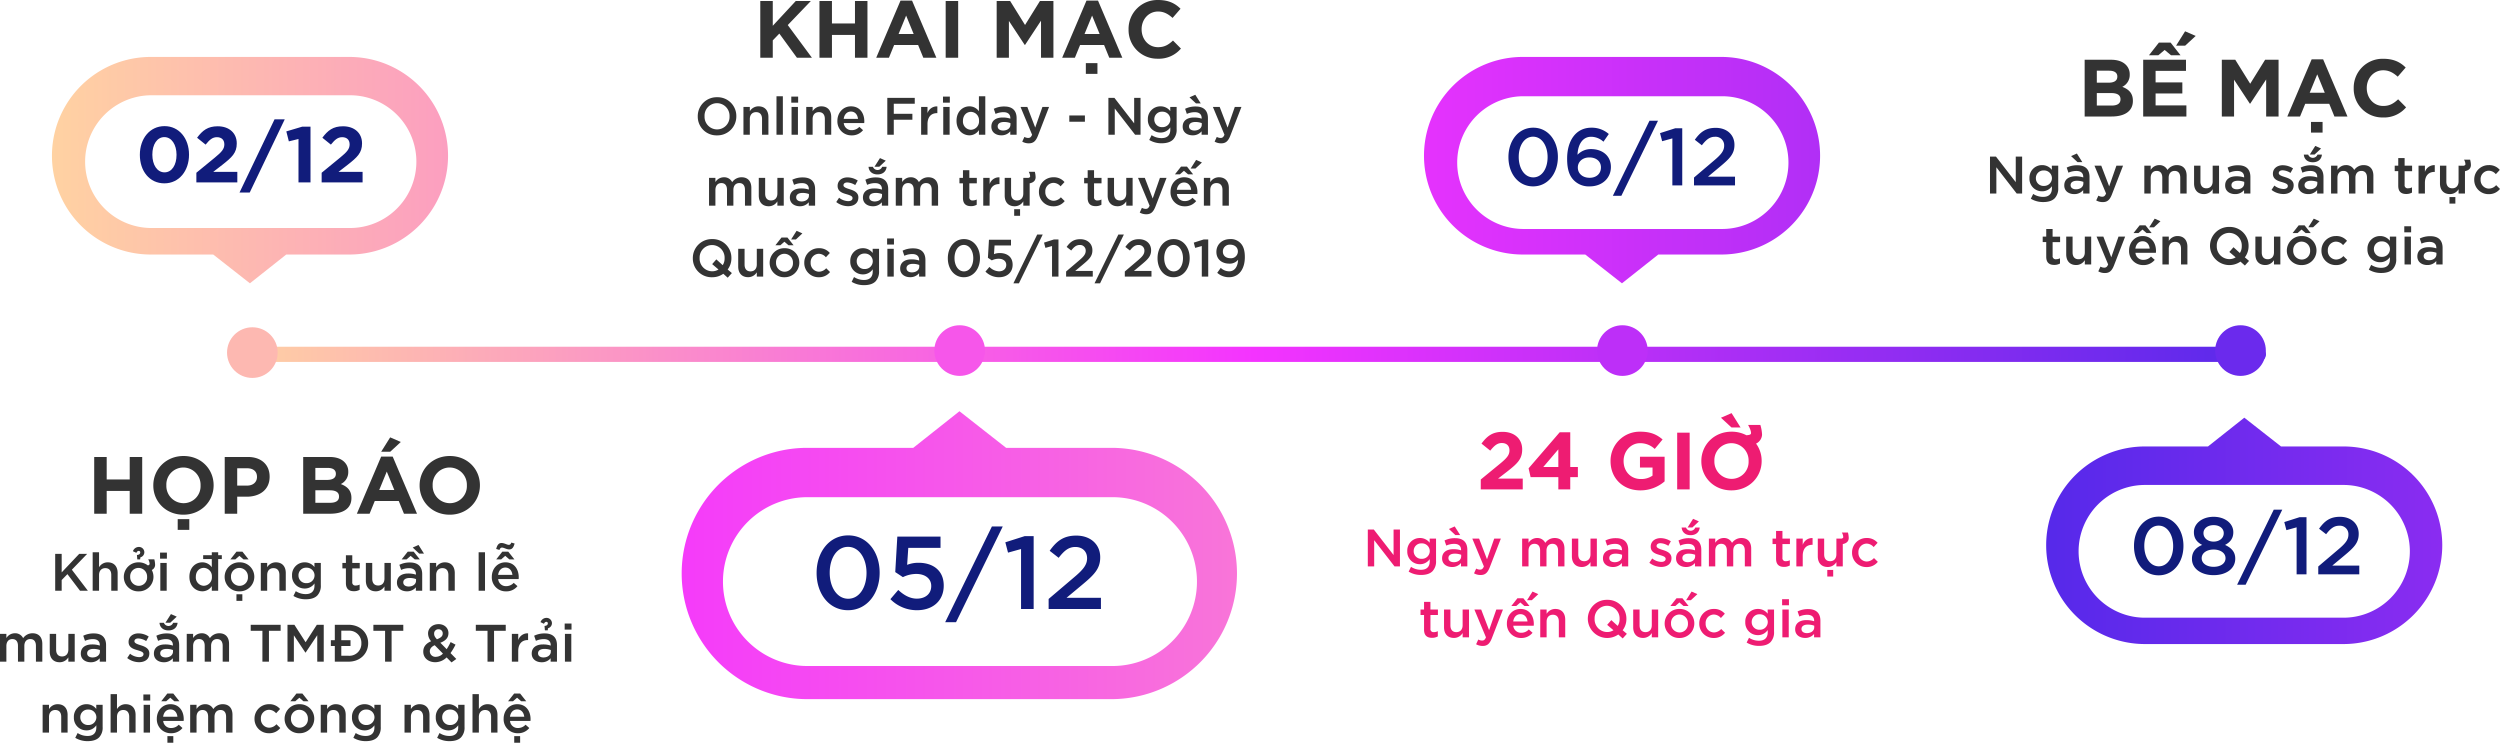 <svg xmlns="http://www.w3.org/2000/svg" xmlns:xlink="http://www.w3.org/1999/xlink" width="1233.566" height="366.477" viewBox="0 0 1233.566 366.477">
  <defs>
    <linearGradient id="linear-gradient" y1="0.5" x2="1" y2="0.5" gradientUnits="objectBoundingBox">
      <stop offset="0" stop-color="#ffd2a2"/>
      <stop offset="0.5" stop-color="#f433ff"/>
      <stop offset="1" stop-color="#5629ea"/>
    </linearGradient>
    <linearGradient id="linear-gradient-2" x2="6.187" xlink:href="#linear-gradient"/>
    <filter id="Path_23" x="33" y="38" width="181.444" height="83.5" filterUnits="userSpaceOnUse">
      <feOffset dy="3" input="SourceAlpha"/>
      <feGaussianBlur stdDeviation="3" result="blur"/>
      <feFlood flood-opacity="0.329"/>
      <feComposite operator="in" in2="blur"/>
      <feComposite in="SourceGraphic"/>
    </filter>
    <linearGradient id="linear-gradient-3" x1="-3.299" x2="2.737" xlink:href="#linear-gradient"/>
    <filter id="Path_23-2" x="710.024" y="38.485" width="181.444" height="83.5" filterUnits="userSpaceOnUse">
      <feOffset dy="3" input="SourceAlpha"/>
      <feGaussianBlur stdDeviation="3" result="blur-2"/>
      <feFlood flood-opacity="0.329"/>
      <feComposite operator="in" in2="blur-2"/>
      <feComposite in="SourceGraphic"/>
    </filter>
    <linearGradient id="linear-gradient-4" x1="-5.066" xlink:href="#linear-gradient"/>
    <filter id="Path_23-3" x="1016.638" y="230.29" width="181.444" height="83.5" filterUnits="userSpaceOnUse">
      <feOffset dy="3" input="SourceAlpha"/>
      <feGaussianBlur stdDeviation="3" result="blur-3"/>
      <feFlood flood-opacity="0.329"/>
      <feComposite operator="in" in2="blur-3"/>
      <feComposite in="SourceGraphic"/>
    </filter>
    <linearGradient id="linear-gradient-5" x1="-1.604" x2="3.885" xlink:href="#linear-gradient"/>
    <filter id="Path_23-4" x="348.022" y="236.324" width="251.302" height="101.302" filterUnits="userSpaceOnUse">
      <feOffset dy="3" input="SourceAlpha"/>
      <feGaussianBlur stdDeviation="3" result="blur-4"/>
      <feFlood flood-opacity="0.329"/>
      <feComposite operator="in" in2="blur-4"/>
      <feComposite in="SourceGraphic"/>
    </filter>
  </defs>
  <g id="timeline-lg" transform="translate(-3170.976 -1973.515)">
    <g id="Group_101" data-name="Group 101" transform="translate(2835 -124)">
      <rect id="Rectangle_8" data-name="Rectangle 8" width="998.443" height="7.499" rx="3.75" transform="translate(455.613 2268.607)" fill="url(#linear-gradient)"/>
      <path id="Path_197" data-name="Path 197" d="M51.46,47h6.16V35.76H68.98V47h6.16V19H68.98V30.08H57.62V19H51.46Zm41.2,7.96h5.72V49.68H92.66Zm2.8-7.48c8.64,0,14.92-6.52,14.92-14.48v-.08c0-7.96-6.2-14.4-14.84-14.4S80.62,25.04,80.62,33v.08c0,7.96,6.2,14.4,14.84,14.4Zm.08-5.68A8.507,8.507,0,0,1,87.06,33v-.08a8.374,8.374,0,0,1,8.4-8.72,8.507,8.507,0,0,1,8.48,8.8v.08a8.374,8.374,0,0,1-8.4,8.72ZM115.86,47h6.16V38.6h4.68c6.28,0,11.32-3.32,11.32-9.84v-.08c0-5.76-4.04-9.68-10.72-9.68H115.86Zm6.16-13.88V24.56h4.76c3.08,0,5,1.48,5,4.24v.08c0,2.4-1.8,4.24-4.88,4.24ZM154.58,47H167.9c6.32,0,10.48-2.56,10.48-7.68v-.08c0-3.72-2-5.64-5.24-6.88a6.469,6.469,0,0,0,3.68-6.04v-.08a6.485,6.485,0,0,0-1.92-4.76c-1.64-1.64-4.08-2.48-7.32-2.48h-13Zm6-16.68V24.4h6.08c2.6,0,4.04,1,4.04,2.88v.08c0,2.08-1.72,2.96-4.44,2.96Zm0,11.28V35.44h7.12c3.2,0,4.56,1.16,4.56,3.04v.08c0,2.08-1.64,3.04-4.36,3.04ZM181.06,47h6.28l2.56-6.28h11.84L204.3,47h6.44l-12-28.2h-5.68ZM192.1,35.28l3.72-9.08,3.72,9.08Zm.96-18.88h4.48l5.2-4.8L197.5,9.32Zm33.8,31.08c8.64,0,14.92-6.52,14.92-14.48v-.08c0-7.96-6.2-14.4-14.84-14.4S212.02,25.04,212.02,33v.08c0,7.96,6.2,14.4,14.84,14.4Zm.08-5.68a8.507,8.507,0,0,1-8.48-8.8v-.08a8.374,8.374,0,0,1,8.4-8.72,8.507,8.507,0,0,1,8.48,8.8v.08a8.374,8.374,0,0,1-8.4,8.72ZM32.211,85h3.2V79.722l2.834-2.912L44.457,85h3.874l-7.9-10.374L47.993,66.8H44.067l-8.658,9.152V66.8h-3.2ZM50.7,85h3.146V77.252c0-2.158,1.248-3.406,3.094-3.406,1.872,0,2.938,1.2,2.938,3.354V85h3.146V76.264c0-3.224-1.768-5.278-4.888-5.278a4.94,4.94,0,0,0-4.29,2.418V66.02H50.7Zm22.646.312a7.194,7.194,0,0,0,7.358-7.15V78.11a7.277,7.277,0,0,0-.832-3.354,2.777,2.777,0,0,0,1.638-2.548,11.5,11.5,0,0,0-.39-2.7H78.1a4.705,4.705,0,0,1,.7,2.262c0,.312-.286.572-.832.754A7.4,7.4,0,0,0,73.4,70.986a7.176,7.176,0,0,0-7.332,7.176v.052a7.1,7.1,0,0,0,7.275,7.1Zm.052-2.73a4.27,4.27,0,0,1-4.186-4.42V78.11a4.12,4.12,0,0,1,4.134-4.368,4.243,4.243,0,0,1,4.212,4.42v.052A4.125,4.125,0,0,1,73.4,82.582ZM72.719,69.53h1.4l.13-1.014a2.591,2.591,0,0,0,1.95-2.548,2.64,2.64,0,0,0-2.756-2.574A3.106,3.106,0,0,0,70.561,65.5l1.716.806c.312-.754.78-.962,1.092-.962a.721.721,0,0,1,.806.65c0,.936-.624,1.274-1.638,1.378Zm11.232-.364h3.38v-2.99h-3.38ZM84.081,85h3.146V71.272H84.081Zm21.138-15.626h4.264V73.4a5.719,5.719,0,0,0-4.68-2.418c-3.276,0-6.37,2.548-6.37,7.124v.052c0,4.576,3.146,7.124,6.37,7.124a5.53,5.53,0,0,0,4.68-2.574V85h3.146V69.374h1.794v-1.9h-1.794V66.02h-3.146v1.456h-4.264Zm.338,13.182a4.069,4.069,0,0,1-3.952-4.394V78.11c0-2.73,1.794-4.394,3.952-4.394a4.12,4.12,0,0,1,3.978,4.394v.052a4.135,4.135,0,0,1-3.978,4.394Zm13.1-13.026H121.1l2-1.742,2.028,1.742h2.5l-3.042-3.822h-2.912ZM123.1,85.312a7.194,7.194,0,0,0,7.358-7.15V78.11a7.1,7.1,0,0,0-7.306-7.124,7.176,7.176,0,0,0-7.332,7.176v.052a7.1,7.1,0,0,0,7.284,7.1Zm.052-2.73a4.27,4.27,0,0,1-4.186-4.42V78.11a4.12,4.12,0,0,1,4.134-4.368,4.243,4.243,0,0,1,4.212,4.42v.052a4.125,4.125,0,0,1-4.156,4.368Zm-1.508,7.41h2.912v-3.25h-2.912ZM133.663,85h3.146V77.252c0-2.158,1.248-3.406,3.094-3.406,1.872,0,2.938,1.2,2.938,3.354V85h3.146V76.264c0-3.224-1.768-5.278-4.888-5.278a4.94,4.94,0,0,0-4.29,2.418V71.272h-3.146Zm22.23,4.212c2.5,0,4.394-.6,5.642-1.846a7,7,0,0,0,1.742-5.174V71.272h-3.146v2.054a5.924,5.924,0,0,0-4.81-2.34,6.176,6.176,0,0,0-6.24,6.448v.052a6.169,6.169,0,0,0,6.24,6.422,5.75,5.75,0,0,0,4.836-2.522v1.066c0,2.782-1.534,4.212-4.342,4.212a8.933,8.933,0,0,1-4.888-1.456l-1.17,2.366a11.586,11.586,0,0,0,6.136,1.638Zm.26-7.956a3.744,3.744,0,0,1-3.9-3.8V77.4a3.709,3.709,0,0,1,3.9-3.77,3.839,3.839,0,0,1,4.03,3.8v.052a3.85,3.85,0,0,1-4.03,3.77ZM179.6,85.234a5.576,5.576,0,0,0,2.834-.7V81.958a4.307,4.307,0,0,1-1.95.468,1.5,1.5,0,0,1-1.69-1.716V73.976h3.692v-2.7H178.8V67.5h-3.146v3.77h-1.742v2.7h1.742V81.2c0,3.02,1.637,4.034,3.951,4.034Zm10.79.052a4.952,4.952,0,0,0,4.29-2.418V85h3.146V71.272H194.68V79.02c0,2.158-1.248,3.406-3.094,3.406-1.872,0-2.938-1.2-2.938-3.354v-7.8H185.5v8.736c0,3.224,1.768,5.278,4.893,5.278ZM213.3,85V76.862c0-3.666-1.95-5.8-6.032-5.8a11.427,11.427,0,0,0-5.226,1.144l.858,2.522a9.464,9.464,0,0,1,3.926-.858c2.184,0,3.38,1.04,3.38,2.938v.26a11.555,11.555,0,0,0-3.8-.572c-3.224,0-5.564,1.456-5.564,4.5v.052c0,2.782,2.288,4.238,4.888,4.238a5.548,5.548,0,0,0,4.446-1.976V85Zm-3.042-4.966c0,1.742-1.56,2.886-3.64,2.886-1.482,0-2.652-.7-2.652-2.028V80.84c0-1.326,1.17-2.132,3.146-2.132a8.987,8.987,0,0,1,3.146.546Zm-7.1-10.5H205.6l2-1.742,2.028,1.742h2.5l-3.042-3.822h-2.912Zm8.658-2.86h2.366l-2.7-4.264-2.86,1.274ZM217.045,85h3.146V77.252c0-2.158,1.248-3.406,3.094-3.406,1.872,0,2.938,1.2,2.938,3.354V85h3.146V76.264c0-3.224-1.768-5.278-4.888-5.278a4.94,4.94,0,0,0-4.29,2.418V71.272h-3.146Zm24.1,0h3.146V66.02h-3.146Zm8.684-15.47h2.444l2-1.742L256.3,69.53h2.5l-3.042-3.822h-2.912Zm4.862,15.782a6.981,6.981,0,0,0,5.616-2.574L258.463,81.1a4.985,4.985,0,0,1-3.718,1.638,3.8,3.8,0,0,1-3.952-3.484h10.088c.026-.312.052-.6.052-.884,0-3.952-2.21-7.384-6.578-7.384-3.926,0-6.708,3.2-6.708,7.15v.052a6.864,6.864,0,0,0,7.046,7.124Zm-3.926-8.138c.286-2.158,1.612-3.614,3.562-3.614,2.08,0,3.276,1.612,3.484,3.614Zm.65-12.3c.338-.806.624-1.17,1.326-1.17.832,0,2.184.91,3.51.91,1.456,0,2.132-1.04,2.652-2.912l-1.612-.468c-.338.754-.6,1.118-1.3,1.118-.832,0-2.184-.91-3.536-.91-1.456,0-2.158,1.066-2.652,2.938ZM4.976,120H8.122v-7.722c0-2.158,1.17-3.432,2.938-3.432s2.782,1.17,2.782,3.328V120h3.146v-7.748c0-2.21,1.2-3.406,2.938-3.406,1.768,0,2.782,1.17,2.782,3.354V120h3.146v-8.762c0-3.354-1.794-5.252-4.81-5.252A5.6,5.6,0,0,0,16.39,108.4a4.318,4.318,0,0,0-4.082-2.418,4.92,4.92,0,0,0-4.186,2.366v-2.08H4.976Zm29.432.286a4.952,4.952,0,0,0,4.29-2.418V120h3.146V106.272H38.7v7.748c0,2.158-1.248,3.406-3.094,3.406-1.872,0-2.938-1.2-2.938-3.354v-7.8H29.52v8.736c0,3.224,1.768,5.278,4.888,5.278ZM57.314,120v-8.138c0-3.666-1.95-5.8-6.032-5.8a11.427,11.427,0,0,0-5.226,1.144l.858,2.522a9.464,9.464,0,0,1,3.926-.858c2.184,0,3.38,1.04,3.38,2.938v.26a11.555,11.555,0,0,0-3.8-.572c-3.224,0-5.564,1.456-5.564,4.5v.052c0,2.782,2.288,4.238,4.888,4.238a5.548,5.548,0,0,0,4.446-1.976V120Zm-3.042-4.966c0,1.742-1.56,2.886-3.64,2.886-1.482,0-2.652-.7-2.652-2.028v-.052c0-1.326,1.17-2.132,3.146-2.132a8.987,8.987,0,0,1,3.146.546Zm19.292,5.226c2.86,0,5.1-1.43,5.1-4.316v-.052c0-2.47-2.288-3.38-4.264-4-1.586-.494-3.094-.988-3.094-1.924v-.052c0-.806.7-1.378,1.924-1.378a7.967,7.967,0,0,1,3.874,1.3l1.248-2.236a9.447,9.447,0,0,0-5.044-1.56c-2.73,0-4.888,1.586-4.888,4.186v.052c0,2.626,2.288,3.484,4.29,4.03,1.612.494,3.068.884,3.068,1.924v.052c0,.91-.78,1.482-2.132,1.482a7.643,7.643,0,0,1-4.5-1.69l-1.4,2.132a9.644,9.644,0,0,0,5.818,2.05ZM93.376,120v-8.138c0-3.666-1.95-5.8-6.032-5.8a11.427,11.427,0,0,0-5.226,1.144l.858,2.522a9.464,9.464,0,0,1,3.926-.858c2.184,0,3.38,1.04,3.38,2.938v.26a11.555,11.555,0,0,0-3.8-.572c-3.224,0-5.564,1.456-5.564,4.5v.052c0,2.782,2.288,4.238,4.888,4.238a5.548,5.548,0,0,0,4.446-1.976V120Zm-3.042-4.966c0,1.742-1.56,2.886-3.64,2.886-1.482,0-2.652-.7-2.652-2.028v-.052c0-1.326,1.17-2.132,3.146-2.132a8.987,8.987,0,0,1,3.146.546Zm-2.21-10.452c2.5,0,4.264-1.378,4.472-3.77H90.412a2.443,2.443,0,0,1-4.576,0H83.678C83.86,103.2,85.628,104.582,88.124,104.582Zm-1.508-3.8h2.366l3.2-2.99-2.86-1.274ZM97.12,120h3.146v-7.722c0-2.158,1.17-3.432,2.938-3.432s2.782,1.17,2.782,3.328V120h3.146v-7.748c0-2.21,1.2-3.406,2.938-3.406,1.768,0,2.782,1.17,2.782,3.354V120H118v-8.762c0-3.354-1.794-5.252-4.81-5.252a5.6,5.6,0,0,0-4.654,2.418,4.318,4.318,0,0,0-4.082-2.418,4.92,4.92,0,0,0-4.186,2.366v-2.08H97.12Zm37.336,0h3.224V104.764h5.772V101.8H128.684v2.964h5.772Zm12.376,0h3.146V107l5.694,8.528h.1l5.746-8.58V120h3.2V101.8h-3.406l-5.538,8.606-5.538-8.606H146.83Zm23.348,0h6.786c5.72,0,9.672-3.978,9.672-9.1v-.052c0-5.122-3.952-9.048-9.672-9.048H170.18v7.618h-1.95v2.86h1.95Zm3.2-2.912v-4.81h4.55v-2.86h-4.55v-4.706h3.588a5.972,5.972,0,0,1,6.318,6.188v.052a5.932,5.932,0,0,1-6.318,6.136ZM194.98,120H198.2V104.764h5.772V101.8H189.212v2.964h5.772Zm32.786.364,2.366-1.69-2.86-2.912a28.76,28.76,0,0,0,2.47-4.16l-2.418-1.274a26.292,26.292,0,0,1-1.95,3.51l-3.12-3.172c2.418-.91,4-2.34,4-4.732v-.052c0-2.444-1.95-4.394-4.836-4.394-3.224,0-5.226,2.158-5.226,4.576v.052a5.908,5.908,0,0,0,1.508,3.8c-2.5,1.066-3.874,2.73-3.874,5.1v.052c0,3.146,2.548,5.2,5.928,5.2a8,8,0,0,0,5.59-2.366Zm-7.2-11.414c-1.014-1.118-1.378-1.794-1.378-2.7v-.05a2.054,2.054,0,0,1,2.158-2.184,1.972,1.972,0,0,1,2.08,2.054v.052c0,1.322-.99,2.128-2.862,2.83Zm-.468,8.658a2.755,2.755,0,0,1-3.042-2.652V114.9c0-1.17.728-2.288,2.418-3.016l4.056,4.134a4.908,4.908,0,0,1-3.434,1.59ZM245.528,120h3.224V104.764h5.772V101.8H239.756v2.964h5.772Zm12.012,0h3.146v-5.226c0-3.64,1.9-5.434,4.68-5.434h.182v-3.328a4.837,4.837,0,0,0-4.862,3.354v-3.094H257.54Zm16.3-15.47h1.4l.13-1.014a2.591,2.591,0,0,0,1.95-2.548,2.64,2.64,0,0,0-2.756-2.574,3.106,3.106,0,0,0-2.886,2.106l1.716.806c.312-.754.78-.962,1.092-.962a.721.721,0,0,1,.806.65c0,.936-.624,1.274-1.638,1.378ZM279.8,120v-8.138c0-3.666-1.95-5.8-6.032-5.8a11.427,11.427,0,0,0-5.226,1.144l.858,2.522a9.464,9.464,0,0,1,3.926-.858c2.184,0,3.38,1.04,3.38,2.938v.26a11.555,11.555,0,0,0-3.8-.572c-3.224,0-5.564,1.456-5.564,4.5v.052c0,2.782,2.288,4.238,4.888,4.238a5.548,5.548,0,0,0,4.446-1.976V120Zm-3.042-4.966c0,1.742-1.56,2.886-3.64,2.886-1.482,0-2.652-.7-2.652-2.028v-.052c0-1.326,1.17-2.132,3.146-2.132a8.987,8.987,0,0,1,3.146.546Zm6.838-10.868h3.38v-2.99H283.6Zm.13,15.834h3.146V106.272h-3.146ZM26.01,155h3.146v-7.748c0-2.158,1.248-3.406,3.094-3.406,1.872,0,2.938,1.2,2.938,3.354V155h3.146v-8.736c0-3.224-1.768-5.278-4.888-5.278a4.94,4.94,0,0,0-4.29,2.418v-2.132H26.01Zm22.23,4.212c2.5,0,4.394-.6,5.642-1.846a7,7,0,0,0,1.742-5.174v-10.92H52.478v2.054a5.924,5.924,0,0,0-4.81-2.34,6.176,6.176,0,0,0-6.24,6.448v.052a6.169,6.169,0,0,0,6.24,6.422,5.75,5.75,0,0,0,4.836-2.522v1.066c0,2.782-1.534,4.212-4.342,4.212a8.933,8.933,0,0,1-4.888-1.456l-1.17,2.366a11.586,11.586,0,0,0,6.136,1.638Zm.26-7.956a3.744,3.744,0,0,1-3.9-3.8V147.4a3.709,3.709,0,0,1,3.9-3.77,3.839,3.839,0,0,1,4.03,3.8v.052a3.85,3.85,0,0,1-4.03,3.77ZM59.55,155H62.7v-7.748c0-2.158,1.248-3.406,3.094-3.406,1.872,0,2.938,1.2,2.938,3.354V155h3.146v-8.736c0-3.224-1.768-5.278-4.888-5.278A4.94,4.94,0,0,0,62.7,143.4v-7.38H59.55Zm16.172-15.834H79.1v-2.99H75.72ZM75.852,155H79V141.272H75.852Zm8.684-15.47H86.98l2-1.742,2.028,1.742h2.5l-3.042-3.822H87.552ZM89.4,155.312a6.981,6.981,0,0,0,5.616-2.574L93.168,151.1a4.985,4.985,0,0,1-3.718,1.638,3.8,3.8,0,0,1-3.952-3.484H95.586c.026-.312.052-.6.052-.884,0-3.952-2.21-7.384-6.578-7.384-3.926,0-6.708,3.2-6.708,7.15v.052a6.864,6.864,0,0,0,7.048,7.124Zm-3.926-8.138c.286-2.158,1.612-3.614,3.562-3.614,2.08,0,3.276,1.612,3.484,3.614Zm2.106,12.818h2.91v-3.25H87.578ZM98.81,155h3.146v-7.722c0-2.158,1.17-3.432,2.938-3.432s2.782,1.17,2.782,3.328V155h3.146v-7.748c0-2.21,1.2-3.406,2.938-3.406,1.768,0,2.782,1.17,2.782,3.354V155h3.146v-8.762c0-3.354-1.794-5.252-4.81-5.252a5.6,5.6,0,0,0-4.654,2.418,4.318,4.318,0,0,0-4.082-2.418,4.92,4.92,0,0,0-4.186,2.366v-2.08H98.81Zm38.844.312a6.871,6.871,0,0,0,5.616-2.574l-1.9-1.872a4.876,4.876,0,0,1-3.562,1.716,4.192,4.192,0,0,1-4.108-4.42v-.052a4.12,4.12,0,0,1,3.952-4.368,4.62,4.62,0,0,1,3.562,1.716l1.95-2.106a6.778,6.778,0,0,0-5.486-2.366,7.08,7.08,0,0,0-7.124,7.176v.052a7.009,7.009,0,0,0,7.1,7.1Zm10.582-15.782h2.444l2-1.742,2.028,1.742h2.5l-3.042-3.822h-2.912Zm4.446,15.782a7.194,7.194,0,0,0,7.358-7.15v-.052a7.1,7.1,0,0,0-7.306-7.124,7.176,7.176,0,0,0-7.332,7.176v.052a7.1,7.1,0,0,0,7.28,7.1Zm.052-2.73a4.27,4.27,0,0,1-4.186-4.42v-.052a4.12,4.12,0,0,1,4.134-4.368,4.243,4.243,0,0,1,4.212,4.42v.052a4.125,4.125,0,0,1-4.16,4.368Zm10.5,2.418h3.146v-7.748c0-2.158,1.248-3.406,3.094-3.406,1.872,0,2.938,1.2,2.938,3.354V155h3.146v-8.736c0-3.224-1.768-5.278-4.888-5.278a4.94,4.94,0,0,0-4.29,2.418v-2.132h-3.146Zm22.23,4.212c2.5,0,4.394-.6,5.642-1.846a7,7,0,0,0,1.742-5.174v-10.92H189.7v2.054a5.924,5.924,0,0,0-4.81-2.34,6.176,6.176,0,0,0-6.24,6.448v.052a6.169,6.169,0,0,0,6.24,6.422,5.75,5.75,0,0,0,4.836-2.522v1.066c0,2.782-1.534,4.212-4.342,4.212a8.933,8.933,0,0,1-4.888-1.456l-1.17,2.366a11.586,11.586,0,0,0,6.14,1.638Zm.26-7.956a3.744,3.744,0,0,1-3.9-3.8V147.4a3.709,3.709,0,0,1,3.9-3.77,3.839,3.839,0,0,1,4.03,3.8v.052a3.85,3.85,0,0,1-4.026,3.77ZM204.578,155h3.146v-7.748c0-2.158,1.248-3.406,3.094-3.406,1.872,0,2.938,1.2,2.938,3.354V155H216.9v-8.736c0-3.224-1.768-5.278-4.888-5.278a4.94,4.94,0,0,0-4.29,2.418v-2.132h-3.146Zm22.23,4.212c2.5,0,4.394-.6,5.642-1.846a7,7,0,0,0,1.742-5.174v-10.92h-3.146v2.054a5.924,5.924,0,0,0-4.81-2.34,6.176,6.176,0,0,0-6.24,6.448v.052a6.169,6.169,0,0,0,6.24,6.422,5.75,5.75,0,0,0,4.836-2.522v1.066c0,2.782-1.534,4.212-4.342,4.212a8.933,8.933,0,0,1-4.888-1.456l-1.17,2.366a11.586,11.586,0,0,0,6.136,1.638Zm.26-7.956a3.744,3.744,0,0,1-3.9-3.8V147.4a3.709,3.709,0,0,1,3.9-3.77,3.839,3.839,0,0,1,4.03,3.8v.052a3.85,3.85,0,0,1-4.03,3.77ZM238.118,155h3.146v-7.748c0-2.158,1.248-3.406,3.094-3.406,1.872,0,2.938,1.2,2.938,3.354V155h3.146v-8.736c0-3.224-1.768-5.278-4.888-5.278a4.94,4.94,0,0,0-4.29,2.418V136.02h-3.146Zm17.55-15.47h2.444l2-1.742,2.028,1.742h2.5l-3.042-3.822h-2.912Zm4.862,15.782a6.981,6.981,0,0,0,5.616-2.574L264.3,151.1a4.985,4.985,0,0,1-3.718,1.638,3.8,3.8,0,0,1-3.952-3.484h10.088c.026-.312.052-.6.052-.884,0-3.952-2.21-7.384-6.578-7.384-3.926,0-6.708,3.2-6.708,7.15v.052a6.864,6.864,0,0,0,7.046,7.124Zm-3.926-8.138c.286-2.158,1.612-3.614,3.562-3.614,2.08,0,3.276,1.612,3.484,3.614Zm2.106,12.818h2.912v-3.25H258.71Z" transform="translate(331 2304)" fill="#333"/>
      <path id="Path_196" data-name="Path 196" d="M43.12,47h6.16V38.44l3.24-3.36L61.2,47h7.4L56.68,30.88,68.08,19H60.64L49.28,31.24V19H43.12Zm29.2,0h6.16V35.76H89.84V47H96V19H89.84V30.08H78.48V19H72.32Zm28,0h6.28l2.56-6.28H121L123.56,47H130L118,18.8h-5.68Zm11.04-11.72,3.72-9.08,3.72,9.08ZM134.6,47h6.16V19H134.6Zm25.16,0h6.04V28.84l7.8,11.84h.16l7.88-11.96V47h6.12V19h-6.64l-7.36,11.84L166.4,19h-6.64Zm44,7.96h5.72V49.68h-5.72ZM192.08,47h6.28l2.56-6.28h11.84L215.32,47h6.44l-12-28.2h-5.68Zm11.04-11.72,3.72-9.08,3.72,9.08Zm36.08,12.2a14.255,14.255,0,0,0,11.48-5l-3.92-3.96c-2.2,2.04-4.16,3.28-7.36,3.28-4.8,0-8.12-4-8.12-8.8v-.08c0-4.8,3.4-8.72,8.12-8.72,2.84,0,4.96,1.2,7.16,3.16l3.92-4.52c-2.56-2.56-5.8-4.32-11.04-4.32A14.231,14.231,0,0,0,224.84,33v.08a14.133,14.133,0,0,0,14.36,14.4ZM21.759,85.312A9.341,9.341,0,0,0,31.3,75.9v-.052a9.239,9.239,0,0,0-9.49-9.36A9.341,9.341,0,0,0,12.269,75.9v.052a9.239,9.239,0,0,0,9.49,9.36Zm.052-2.938A6.22,6.22,0,0,1,15.623,75.9v-.052a6.149,6.149,0,0,1,6.136-6.422A6.22,6.22,0,0,1,27.947,75.9v.052a6.149,6.149,0,0,1-6.136,6.422Zm13,2.626h3.146V77.252c0-2.158,1.248-3.406,3.094-3.406,1.872,0,2.938,1.2,2.938,3.354V85h3.146V76.264c0-3.224-1.768-5.278-4.888-5.278a4.94,4.94,0,0,0-4.29,2.418V71.272H34.811Zm16.3,0h3.146V66.02H51.113Zm7.306-15.834H61.8v-2.99H58.42ZM58.549,85H61.7V71.272H58.549ZM65.8,85h3.146V77.252c0-2.158,1.248-3.406,3.094-3.406,1.872,0,2.938,1.2,2.938,3.354V85h3.146V76.264c0-3.224-1.768-5.278-4.888-5.278a4.94,4.94,0,0,0-4.29,2.418V71.272H65.8Zm22.412.312a6.981,6.981,0,0,0,5.616-2.574L91.985,81.1a4.985,4.985,0,0,1-3.718,1.638,3.8,3.8,0,0,1-3.952-3.484H94.4c.026-.312.052-.6.052-.884,0-3.952-2.21-7.384-6.578-7.384-3.926,0-6.708,3.2-6.708,7.15v.052a6.864,6.864,0,0,0,7.049,7.124Zm-3.926-8.138c.286-2.158,1.612-3.614,3.562-3.614,2.08,0,3.276,1.612,3.484,3.614ZM105.791,85h3.2V77.59h9.178V74.678h-9.178V69.712h10.348V66.8H105.791Zm16.692,0h3.146V79.774c0-3.64,1.9-5.434,4.68-5.434h.182V71.012a4.837,4.837,0,0,0-4.862,3.354V71.272h-3.146Zm10.79-15.834h3.38v-2.99h-3.38ZM133.4,85h3.146V71.272H133.4Zm12.922.286A5.53,5.53,0,0,0,151,82.712V85h3.146V66.02H151V73.4a5.719,5.719,0,0,0-4.68-2.418c-3.276,0-6.37,2.548-6.37,7.124v.052c0,4.58,3.148,7.128,6.373,7.128Zm.754-2.73a4.069,4.069,0,0,1-3.952-4.394V78.11c0-2.73,1.794-4.394,3.952-4.394a4.12,4.12,0,0,1,3.978,4.394v.052a4.135,4.135,0,0,1-3.975,4.394ZM169.6,85V76.862c0-3.666-1.95-5.8-6.032-5.8a11.427,11.427,0,0,0-5.226,1.144l.858,2.522a9.464,9.464,0,0,1,3.926-.858c2.184,0,3.38,1.04,3.38,2.938v.26a11.555,11.555,0,0,0-3.8-.572c-3.224,0-5.564,1.456-5.564,4.5v.052c0,2.782,2.288,4.238,4.888,4.238a5.548,5.548,0,0,0,4.446-1.976V85Zm-3.042-4.966c0,1.742-1.56,2.886-3.64,2.886-1.482,0-2.652-.7-2.652-2.028V80.84c0-1.326,1.17-2.132,3.146-2.132a8.987,8.987,0,0,1,3.146.546Zm9.074,9.2c2.21,0,3.432-1.04,4.524-3.848l5.46-14.118H182.34L178.778,81.46l-3.9-10.192h-3.354L177.239,85c-.52,1.222-1.04,1.586-1.95,1.586a3.958,3.958,0,0,1-1.846-.52l-1.066,2.34a6.412,6.412,0,0,0,3.25.832ZM195.6,78.578h7.7V75.484h-7.7ZM214.887,85h3.146V72.052L228.069,85h2.678V66.8H227.6V79.384L217.851,66.8h-2.964Zm26.286,4.212c2.5,0,4.394-.6,5.642-1.846a7,7,0,0,0,1.742-5.174V71.272h-3.146v2.054a5.924,5.924,0,0,0-4.81-2.34,6.176,6.176,0,0,0-6.24,6.448v.052a6.169,6.169,0,0,0,6.24,6.422,5.75,5.75,0,0,0,4.836-2.522v1.066c0,2.782-1.534,4.212-4.342,4.212a8.933,8.933,0,0,1-4.888-1.456l-1.17,2.366a11.586,11.586,0,0,0,6.136,1.638Zm.26-7.956a3.744,3.744,0,0,1-3.9-3.8V77.4a3.709,3.709,0,0,1,3.9-3.77,3.839,3.839,0,0,1,4.03,3.8v.052a3.85,3.85,0,0,1-4.03,3.77ZM264,85V76.862c0-3.666-1.95-5.8-6.032-5.8a11.427,11.427,0,0,0-5.226,1.144l.858,2.522a9.464,9.464,0,0,1,3.926-.858c2.184,0,3.38,1.04,3.38,2.938v.26a11.555,11.555,0,0,0-3.8-.572c-3.224,0-5.564,1.456-5.564,4.5v.052c0,2.782,2.288,4.238,4.888,4.238a5.548,5.548,0,0,0,4.446-1.976V85Zm-3.042-4.966c0,1.742-1.56,2.886-3.64,2.886-1.482,0-2.652-.7-2.652-2.028V80.84c0-1.326,1.17-2.132,3.146-2.132a8.987,8.987,0,0,1,3.146.546Zm-2.86-10.5h2.366l-2.7-4.264L254.9,66.54Zm12.454,19.708c2.21,0,3.432-1.04,4.524-3.848l5.46-14.118H277.26L273.7,81.464l-3.9-10.192h-3.354L272.165,85c-.52,1.222-1.04,1.586-1.95,1.586a3.958,3.958,0,0,1-1.846-.52l-1.066,2.34a6.412,6.412,0,0,0,3.25.832ZM17.833,120h3.146v-7.722c0-2.158,1.17-3.432,2.938-3.432s2.782,1.17,2.782,3.328V120h3.146v-7.748c0-2.21,1.2-3.406,2.938-3.406,1.768,0,2.782,1.17,2.782,3.354V120h3.146v-8.762c0-3.354-1.794-5.252-4.81-5.252a5.6,5.6,0,0,0-4.654,2.418,4.318,4.318,0,0,0-4.082-2.418,4.92,4.92,0,0,0-4.186,2.366v-2.08H17.833Zm29.432.286a4.952,4.952,0,0,0,4.29-2.418V120H54.7V106.272H51.555v7.748c0,2.158-1.248,3.406-3.094,3.406-1.872,0-2.938-1.2-2.938-3.354v-7.8H42.377v8.736C42.377,118.232,44.145,120.286,47.265,120.286ZM70.171,120v-8.138c0-3.666-1.95-5.8-6.032-5.8a11.427,11.427,0,0,0-5.226,1.144l.858,2.522a9.464,9.464,0,0,1,3.926-.858c2.184,0,3.38,1.04,3.38,2.938v.26a11.555,11.555,0,0,0-3.8-.572c-3.224,0-5.564,1.456-5.564,4.5v.052c0,2.782,2.288,4.238,4.888,4.238a5.548,5.548,0,0,0,4.446-1.976V120Zm-3.042-4.966c0,1.742-1.56,2.886-3.64,2.886-1.482,0-2.652-.7-2.652-2.028v-.052c0-1.326,1.17-2.132,3.146-2.132a8.987,8.987,0,0,1,3.146.546Zm19.292,5.226c2.86,0,5.1-1.43,5.1-4.316v-.052c0-2.47-2.288-3.38-4.264-4-1.586-.494-3.094-.988-3.094-1.924v-.052c0-.806.7-1.378,1.924-1.378a7.967,7.967,0,0,1,3.874,1.3l1.248-2.236a9.447,9.447,0,0,0-5.044-1.56c-2.73,0-4.888,1.586-4.888,4.186v.052c0,2.626,2.288,3.484,4.29,4.03,1.612.494,3.068.884,3.068,1.924v.052c0,.91-.78,1.482-2.132,1.482a7.643,7.643,0,0,1-4.5-1.69l-1.4,2.132a9.644,9.644,0,0,0,5.818,2.05Zm19.812-.26v-8.138c0-3.666-1.95-5.8-6.032-5.8a11.427,11.427,0,0,0-5.226,1.144l.858,2.522a9.464,9.464,0,0,1,3.926-.858c2.184,0,3.38,1.04,3.38,2.938v.26a11.555,11.555,0,0,0-3.8-.572c-3.224,0-5.564,1.456-5.564,4.5v.052c0,2.782,2.288,4.238,4.888,4.238a5.548,5.548,0,0,0,4.446-1.976V120Zm-3.042-4.966c0,1.742-1.56,2.886-3.64,2.886-1.482,0-2.652-.7-2.652-2.028v-.052c0-1.326,1.17-2.132,3.146-2.132a8.987,8.987,0,0,1,3.146.546Zm-2.21-10.452c2.5,0,4.264-1.378,4.472-3.77h-2.184a2.443,2.443,0,0,1-4.576,0H96.535C96.717,103.2,98.485,104.582,100.981,104.582Zm-1.508-3.8h2.366l3.2-2.99-2.86-1.274ZM109.977,120h3.146v-7.722c0-2.158,1.17-3.432,2.938-3.432s2.782,1.17,2.782,3.328V120h3.146v-7.748c0-2.21,1.2-3.406,2.938-3.406,1.768,0,2.782,1.17,2.782,3.354V120h3.146v-8.762c0-3.354-1.794-5.252-4.81-5.252a5.6,5.6,0,0,0-4.654,2.418,4.318,4.318,0,0,0-4.082-2.418,4.92,4.92,0,0,0-4.186,2.366v-2.08h-3.146Zm37.1.234a5.576,5.576,0,0,0,2.834-.7V116.96a4.307,4.307,0,0,1-1.95.468,1.5,1.5,0,0,1-1.69-1.716v-6.734h3.692v-2.7h-3.692V102.5h-3.146v3.77h-1.742v2.7h1.742v7.23c0,3.02,1.64,4.034,3.954,4.034Zm6.058-.234h3.146v-5.226c0-3.64,1.9-5.434,4.68-5.434h.182v-3.328a4.837,4.837,0,0,0-4.862,3.354v-3.094h-3.146Zm15.47.286a4.952,4.952,0,0,0,4.29-2.418V120h3.146V108.976c1.924-.39,2.912-1.4,2.938-2.99a11.5,11.5,0,0,0-.39-2.7h-3.016a4.7,4.7,0,0,1,.7,2.262c0,.338-.26.572-.806.728H172.9v7.748c0,2.158-1.248,3.406-3.094,3.406-1.872,0-2.938-1.2-2.938-3.354v-7.8h-3.146v8.736c0,3.22,1.765,5.274,4.885,5.274Zm-.208,4.706h2.912v-3.25H168.4Zm19.318-4.68a6.871,6.871,0,0,0,5.616-2.574l-1.9-1.872a4.876,4.876,0,0,1-3.562,1.716,4.192,4.192,0,0,1-4.108-4.42v-.052a4.12,4.12,0,0,1,3.952-4.368,4.62,4.62,0,0,1,3.562,1.716l1.95-2.106a6.778,6.778,0,0,0-5.486-2.366,7.08,7.08,0,0,0-7.124,7.176v.052a7.009,7.009,0,0,0,7.1,7.1Zm20.9-.078a5.576,5.576,0,0,0,2.834-.7V116.96a4.307,4.307,0,0,1-1.95.468,1.5,1.5,0,0,1-1.69-1.716v-6.734H211.5v-2.7h-3.692V102.5h-3.146v3.77H202.92v2.7h1.742v7.23c.006,3.02,1.644,4.034,3.958,4.034Zm10.79.052a4.952,4.952,0,0,0,4.29-2.418V120h3.146V106.272H223.7v7.748c0,2.158-1.248,3.406-3.094,3.406-1.872,0-2.938-1.2-2.938-3.354v-7.8h-3.146v8.736c0,3.224,1.769,5.278,4.889,5.278Zm14.2,3.952c2.21,0,3.432-1.04,4.524-3.848l5.46-14.118h-3.276l-3.562,10.192-3.9-10.192H229.5L235.219,120c-.52,1.222-1.04,1.586-1.95,1.586a3.958,3.958,0,0,1-1.846-.52l-1.066,2.34a6.412,6.412,0,0,0,3.25.832Zm14.118-19.708h2.444l2-1.742,2.028,1.742h2.5l-3.042-3.822h-2.912Zm4.862,15.782a6.981,6.981,0,0,0,5.616-2.574l-1.846-1.638a4.985,4.985,0,0,1-3.718,1.638,3.8,3.8,0,0,1-3.952-3.484h10.088c.026-.312.052-.6.052-.884,0-3.952-2.21-7.384-6.578-7.384-3.926,0-6.708,3.2-6.708,7.15v.052a6.864,6.864,0,0,0,7.048,7.124Zm-3.926-8.138c.286-2.158,1.612-3.614,3.562-3.614,2.08,0,3.276,1.612,3.484,3.614Zm6.812-10.5h2.366l3.2-2.99-2.86-1.274ZM262,120h3.146v-7.748c0-2.158,1.248-3.406,3.094-3.406,1.872,0,2.938,1.2,2.938,3.354V120h3.146v-8.736c0-3.224-1.768-5.278-4.888-5.278a4.94,4.94,0,0,0-4.29,2.418v-2.132H262ZM27.05,155.546l2.054-2.288-2.08-1.768a9.029,9.029,0,0,0,1.846-5.59v-.052a9.239,9.239,0,0,0-9.49-9.36A9.341,9.341,0,0,0,9.838,145.9v.052a9.239,9.239,0,0,0,9.49,9.36,9.226,9.226,0,0,0,5.538-1.716Zm-7.67-3.172a6.22,6.22,0,0,1-6.188-6.474v-.052a6.149,6.149,0,0,1,6.136-6.422,6.22,6.22,0,0,1,6.188,6.474v.052a6.079,6.079,0,0,1-.936,3.406l-3.146-2.86-2.054,2.34,3.12,2.652a5.718,5.718,0,0,1-3.12.884Zm17.732,2.912a4.952,4.952,0,0,0,4.29-2.418V155h3.146V141.272H41.4v7.748c0,2.158-1.248,3.406-3.094,3.406-1.872,0-2.938-1.2-2.938-3.354v-7.8H32.224v8.736c0,3.224,1.768,5.278,4.888,5.278ZM50.58,139.53h2.444l2-1.742,2.028,1.742h2.5l-3.042-3.822H53.6Zm4.446,15.782a7.194,7.194,0,0,0,7.358-7.15v-.052a7.1,7.1,0,0,0-7.306-7.124,7.176,7.176,0,0,0-7.332,7.176v.052a7.1,7.1,0,0,0,7.28,7.1Zm.052-2.73a4.27,4.27,0,0,1-4.186-4.42v-.052a4.12,4.12,0,0,1,4.134-4.368,4.243,4.243,0,0,1,4.212,4.42v.052a4.125,4.125,0,0,1-4.16,4.368Zm3.25-15.912h2.366l3.2-2.99-2.86-1.274Zm13.6,18.642a6.871,6.871,0,0,0,5.616-2.574l-1.9-1.872a4.876,4.876,0,0,1-3.562,1.716,4.192,4.192,0,0,1-4.108-4.42v-.052a4.12,4.12,0,0,1,3.952-4.368,4.62,4.62,0,0,1,3.562,1.716l1.95-2.106a6.778,6.778,0,0,0-5.486-2.366,7.08,7.08,0,0,0-7.124,7.176v.052a7.009,7.009,0,0,0,7.1,7.1Zm22.412,3.9c2.5,0,4.394-.6,5.642-1.846a7,7,0,0,0,1.742-5.174v-10.92H98.576v2.054a5.924,5.924,0,0,0-4.81-2.34,6.176,6.176,0,0,0-6.24,6.448v.052a6.169,6.169,0,0,0,6.24,6.422,5.75,5.75,0,0,0,4.836-2.522v1.066c0,2.782-1.534,4.212-4.342,4.212a8.933,8.933,0,0,1-4.888-1.456l-1.17,2.366a11.586,11.586,0,0,0,6.136,1.638Zm.26-7.956a3.744,3.744,0,0,1-3.9-3.8V147.4a3.709,3.709,0,0,1,3.9-3.77,3.839,3.839,0,0,1,4.03,3.8v.052a3.85,3.85,0,0,1-4.03,3.77Zm11.1-12.09h3.38v-2.99H105.7ZM105.83,155h3.146V141.272H105.83Zm18.772,0v-8.138c0-3.666-1.95-5.8-6.032-5.8a11.427,11.427,0,0,0-5.226,1.144l.858,2.522a9.464,9.464,0,0,1,3.926-.858c2.184,0,3.38,1.04,3.38,2.938v.26a11.555,11.555,0,0,0-3.8-.572c-3.224,0-5.564,1.456-5.564,4.5v.052c0,2.782,2.288,4.238,4.888,4.238a5.548,5.548,0,0,0,4.446-1.976V155Zm-3.042-4.966c0,1.742-1.56,2.886-3.64,2.886-1.482,0-2.652-.7-2.652-2.028v-.052c0-1.326,1.17-2.132,3.146-2.132a8.987,8.987,0,0,1,3.146.546Zm22,5.278c4.784,0,7.956-4.212,7.956-9.412v-.052c0-5.2-3.146-9.36-7.9-9.36-4.784,0-7.956,4.212-7.956,9.412v.052C135.652,151.152,138.772,155.312,143.56,155.312Zm.052-2.886c-2.834,0-4.654-2.938-4.654-6.526v-.052c0-3.614,1.794-6.474,4.6-6.474s4.654,2.938,4.654,6.526v.052C148.212,149.566,146.412,152.426,143.612,152.426Zm17.29,2.886c4.056,0,6.734-2.444,6.734-6.162v-.05c0-3.848-2.782-5.72-6.318-5.72a7.738,7.738,0,0,0-2.886.52l.286-4.264h8.112V136.8H155.958l-.52,8.918,1.924,1.274a7.685,7.685,0,0,1,3.354-.806c2.21,0,3.77,1.144,3.77,3.016v.052c0,1.9-1.43,3.146-3.614,3.146a6.946,6.946,0,0,1-4.68-2.184l-1.976,2.314a9.328,9.328,0,0,0,6.684,2.782Zm7.1,3.016h2.73l11.752-24.076h-2.73ZM187.08,155h3.172V136.67h-2.236l-4.888,1.56.676,2.6,3.276-.91Zm6.942,0h13.156v-2.808H198.52l3.744-3.12c3.2-2.652,4.732-4.16,4.732-7.046v-.052c0-3.25-2.47-5.434-6.006-5.434-3.224,0-4.966,1.378-6.708,3.822l2.262,1.768c1.43-1.846,2.548-2.73,4.212-2.73a2.729,2.729,0,0,1,2.938,2.834c0,1.638-.91,2.834-3.406,4.914l-6.266,5.33Zm14.014,3.328h2.73l11.752-24.076h-2.73ZM222.986,155h13.156v-2.808h-8.658l3.744-3.12c3.2-2.652,4.732-4.16,4.732-7.046v-.052c0-3.25-2.47-5.434-6.006-5.434-3.224,0-4.966,1.378-6.708,3.822l2.262,1.768c1.43-1.846,2.548-2.73,4.212-2.73a2.729,2.729,0,0,1,2.938,2.834c0,1.638-.91,2.834-3.406,4.914l-6.266,5.33Zm24.05.312c4.784,0,7.956-4.212,7.956-9.412v-.052c0-5.2-3.146-9.36-7.9-9.36-4.784,0-7.956,4.212-7.956,9.412v.052C239.132,151.152,242.252,155.312,247.036,155.312Zm.052-2.886c-2.834,0-4.654-2.938-4.654-6.526v-.052c0-3.614,1.794-6.474,4.6-6.474s4.654,2.938,4.654,6.526v.052C251.69,149.566,249.9,152.426,247.088,152.426ZM260.972,155h3.172V136.67h-2.236l-4.888,1.56.676,2.6,3.276-.91Zm13.442.312c4.888,0,7.8-4.056,7.8-9.906v-.052c0-3.562-.858-5.59-2.21-6.942a6.525,6.525,0,0,0-5.044-1.924c-4.03,0-6.786,2.73-6.786,6.292v.052c0,3.536,2.6,5.772,6.448,5.772a5.248,5.248,0,0,0,4.264-1.924c-.13,3.354-1.69,5.72-4.394,5.72a6.069,6.069,0,0,1-4.16-1.716l-1.742,2.444a8.689,8.689,0,0,0,5.824,2.184Zm.676-9.386c-2.288,0-3.718-1.352-3.718-3.25v-.052a3.343,3.343,0,0,1,3.614-3.38c2.314,0,3.8,1.456,3.8,3.354v.052a3.371,3.371,0,0,1-3.7,3.276Z" transform="translate(668 2079)" fill="#333"/>
      <path id="Path_198" data-name="Path 198" d="M76.62,47H97.34V41.68H85.14l4.56-3.52c4.96-3.88,7.36-6.12,7.36-10.84v-.08c0-5.24-3.88-8.64-9.64-8.64-5,0-7.68,2.08-10.44,5.8l4.32,3.48c2.08-2.56,3.52-3.76,5.72-3.76,2.24,0,3.76,1.24,3.76,3.64,0,2.32-1.32,3.84-4.84,6.72l-9.32,7.64Zm38.28,0h5.88V40.96h3.76v-5h-3.76V18.8h-5.2L100.22,36.6l1,4.36H114.9Zm-7.44-11.04,7.44-8.72v8.72Zm47.92,11.52a18.174,18.174,0,0,0,11.96-4.44V30.88H155.18V36.2h6.2v4a9.744,9.744,0,0,1-5.8,1.68c-4.96,0-8.48-3.76-8.48-8.88v-.08c0-4.76,3.56-8.72,8.04-8.72a10.31,10.31,0,0,1,7.32,2.84l3.88-4.68c-2.88-2.48-6-3.84-11-3.84A14.371,14.371,0,0,0,140.66,33v.08C140.66,41.4,146.66,47.48,155.38,47.48ZM173.54,47h6.16V19h-6.16Zm26.76.48c8.64,0,14.92-6.52,14.92-14.48v-.08a14.274,14.274,0,0,0-2.76-8.52,5.184,5.184,0,0,0,2.96-4.36,18.51,18.51,0,0,0-.84-4.84h-6.04c1.24,2.24,1.44,3.4,1.44,4,0,.68-.56.96-2.28,1.08a15.585,15.585,0,0,0-7.32-1.76c-8.64,0-14.92,6.52-14.92,14.48v.08c0,7.96,6.2,14.4,14.84,14.4Zm.08-5.68A8.507,8.507,0,0,1,191.9,33v-.08a8.374,8.374,0,0,1,8.4-8.72,8.507,8.507,0,0,1,8.48,8.8v.08a8.374,8.374,0,0,1-8.4,8.72Zm-.04-25.36h4.48l-4.44-7.08-5.24,2.28ZM20.888,85h3.146V72.052L34.07,85h2.678V66.8H33.6V79.384L23.852,66.8H20.888Zm26.286,4.212c2.5,0,4.394-.6,5.642-1.846a7,7,0,0,0,1.742-5.174V71.272H51.412v2.054a5.924,5.924,0,0,0-4.81-2.34,6.176,6.176,0,0,0-6.24,6.448v.052a6.169,6.169,0,0,0,6.24,6.422,5.75,5.75,0,0,0,4.836-2.522v1.066c0,2.782-1.534,4.212-4.342,4.212a8.933,8.933,0,0,1-4.888-1.456l-1.17,2.366a11.586,11.586,0,0,0,6.136,1.638Zm.26-7.956a3.744,3.744,0,0,1-3.9-3.8V77.4a3.709,3.709,0,0,1,3.9-3.77,3.839,3.839,0,0,1,4.03,3.8v.052a3.85,3.85,0,0,1-4.03,3.77ZM70,85V76.862c0-3.666-1.95-5.8-6.032-5.8a11.427,11.427,0,0,0-5.226,1.144L59.6,74.73a9.464,9.464,0,0,1,3.926-.858c2.184,0,3.38,1.04,3.38,2.938v.26a11.555,11.555,0,0,0-3.8-.572c-3.224,0-5.564,1.456-5.564,4.5v.052c0,2.782,2.288,4.238,4.888,4.238a5.548,5.548,0,0,0,4.446-1.976V85Zm-3.04-4.966c0,1.742-1.56,2.886-3.64,2.886-1.482,0-2.652-.7-2.652-2.028V80.84c0-1.326,1.17-2.132,3.146-2.132a8.987,8.987,0,0,1,3.146.546ZM64.1,69.53h2.366l-2.7-4.264L60.9,66.54ZM76.554,89.238c2.21,0,3.432-1.04,4.524-3.848l5.46-14.118H83.262L79.7,81.464,75.8,71.272H72.446L78.166,85c-.52,1.222-1.04,1.586-1.95,1.586a3.958,3.958,0,0,1-1.846-.52l-1.07,2.34A6.412,6.412,0,0,0,76.554,89.238ZM97.042,85h3.146V77.278c0-2.158,1.17-3.432,2.938-3.432s2.782,1.17,2.782,3.328V85h3.146V77.252c0-2.21,1.2-3.406,2.938-3.406,1.768,0,2.782,1.17,2.782,3.354V85h3.146V76.238c0-3.354-1.794-5.252-4.81-5.252a5.605,5.605,0,0,0-4.654,2.418,4.318,4.318,0,0,0-4.082-2.418,4.92,4.92,0,0,0-4.186,2.366v-2.08H97.042Zm29.432.286a4.952,4.952,0,0,0,4.29-2.418V85h3.146V71.272h-3.146V79.02c0,2.158-1.248,3.406-3.094,3.406-1.872,0-2.938-1.2-2.938-3.354v-7.8h-3.146v8.736C121.586,83.232,123.354,85.286,126.474,85.286ZM149.38,85V76.862c0-3.666-1.95-5.8-6.032-5.8a11.427,11.427,0,0,0-5.226,1.144l.858,2.522a9.464,9.464,0,0,1,3.926-.858c2.184,0,3.38,1.04,3.38,2.938v.26a11.555,11.555,0,0,0-3.8-.572c-3.224,0-5.564,1.456-5.564,4.5v.052c0,2.782,2.288,4.238,4.888,4.238a5.548,5.548,0,0,0,4.446-1.976V85Zm-3.042-4.966c0,1.742-1.56,2.886-3.64,2.886-1.482,0-2.652-.7-2.652-2.028V80.84c0-1.326,1.17-2.132,3.146-2.132a8.987,8.987,0,0,1,3.146.546ZM165.63,85.26c2.86,0,5.1-1.43,5.1-4.316v-.052c0-2.47-2.288-3.38-4.264-4-1.586-.494-3.094-.988-3.094-1.924v-.052c0-.806.7-1.378,1.924-1.378a7.966,7.966,0,0,1,3.874,1.3l1.248-2.236a9.447,9.447,0,0,0-5.044-1.56c-2.73,0-4.888,1.586-4.888,4.186v.052c0,2.626,2.288,3.484,4.29,4.03,1.612.494,3.068.884,3.068,1.924v.052c0,.91-.78,1.482-2.132,1.482a7.643,7.643,0,0,1-4.5-1.69l-1.4,2.132A9.644,9.644,0,0,0,165.63,85.26ZM185.442,85V76.862c0-3.666-1.95-5.8-6.032-5.8a11.427,11.427,0,0,0-5.226,1.144l.858,2.522a9.464,9.464,0,0,1,3.926-.858c2.184,0,3.38,1.04,3.38,2.938v.26a11.555,11.555,0,0,0-3.8-.572c-3.224,0-5.564,1.456-5.564,4.5v.052c0,2.782,2.288,4.238,4.888,4.238a5.548,5.548,0,0,0,4.446-1.976V85ZM182.4,80.034c0,1.742-1.56,2.886-3.64,2.886-1.482,0-2.652-.7-2.652-2.028V80.84c0-1.326,1.17-2.132,3.146-2.132a8.987,8.987,0,0,1,3.146.546Zm-2.21-10.452c2.5,0,4.264-1.378,4.472-3.77h-2.184a2.443,2.443,0,0,1-4.576,0h-2.158c.182,2.388,1.95,3.77,4.446,3.77Zm-1.508-3.8h2.366l3.2-2.99-2.86-1.274ZM189.186,85h3.146V77.278c0-2.158,1.17-3.432,2.938-3.432s2.782,1.17,2.782,3.328V85H201.2V77.252c0-2.21,1.2-3.406,2.938-3.406,1.768,0,2.782,1.17,2.782,3.354V85h3.146V76.238c0-3.354-1.794-5.252-4.81-5.252A5.6,5.6,0,0,0,200.6,73.4a4.318,4.318,0,0,0-4.082-2.418,4.92,4.92,0,0,0-4.186,2.366v-2.08h-3.146Zm37.1.234a5.576,5.576,0,0,0,2.834-.7V81.958a4.307,4.307,0,0,1-1.95.468,1.5,1.5,0,0,1-1.69-1.716V73.976h3.692v-2.7H225.48V67.5h-3.146v3.77h-1.742v2.7h1.742V81.2c0,3.02,1.64,4.034,3.954,4.034Zm6.06-.234h3.146V79.774c0-3.64,1.9-5.434,4.68-5.434h.182V71.012a4.837,4.837,0,0,0-4.862,3.354V71.272h-3.146Zm15.47.286a4.952,4.952,0,0,0,4.29-2.418V85h3.146V73.976c1.924-.39,2.912-1.4,2.938-2.99a11.5,11.5,0,0,0-.39-2.7h-3.016a4.7,4.7,0,0,1,.7,2.262c0,.338-.26.572-.806.728H252.1V79.02c0,2.158-1.248,3.406-3.094,3.406-1.872,0-2.938-1.2-2.938-3.354v-7.8h-3.146v8.736c.006,3.224,1.778,5.278,4.894,5.278Zm-.208,4.706h2.912v-3.25h-2.912Zm19.318-4.68a6.871,6.871,0,0,0,5.616-2.574l-1.9-1.872a4.876,4.876,0,0,1-3.562,1.716,4.192,4.192,0,0,1-4.108-4.42V78.11a4.12,4.12,0,0,1,3.952-4.368,4.62,4.62,0,0,1,3.562,1.716l1.95-2.106a6.778,6.778,0,0,0-5.486-2.366,7.08,7.08,0,0,0-7.124,7.176v.052a7.009,7.009,0,0,0,7.1,7.1ZM52.6,120.234a5.576,5.576,0,0,0,2.834-.7V116.96a4.307,4.307,0,0,1-1.95.468,1.5,1.5,0,0,1-1.69-1.716v-6.734h3.692v-2.7h-3.7V102.5H48.643v3.77H46.9v2.7h1.742v7.23C48.643,119.22,50.281,120.234,52.6,120.234Zm10.79.052a4.952,4.952,0,0,0,4.29-2.418V120h3.146V106.272H67.675v7.748c0,2.158-1.248,3.406-3.094,3.406-1.872,0-2.938-1.2-2.938-3.354v-7.8H58.5v8.736c0,3.224,1.765,5.278,4.885,5.278Zm14.2,3.952c2.21,0,3.432-1.04,4.524-3.848l5.46-14.118h-3.28l-3.562,10.192-3.9-10.192H73.473L79.193,120c-.52,1.222-1.04,1.586-1.95,1.586a3.958,3.958,0,0,1-1.846-.52l-1.066,2.34a6.412,6.412,0,0,0,3.25.832ZM91.7,104.53h2.444l2-1.742,2.028,1.742h2.5l-3.042-3.822H94.715Zm4.862,15.782a6.981,6.981,0,0,0,5.616-2.574l-1.846-1.638a4.985,4.985,0,0,1-3.718,1.638,3.8,3.8,0,0,1-3.952-3.484H102.75c.026-.312.052-.6.052-.884,0-3.952-2.21-7.384-6.578-7.384-3.926,0-6.708,3.2-6.708,7.15v.052a6.864,6.864,0,0,0,7.045,7.124Zm-3.926-8.138c.286-2.158,1.612-3.614,3.562-3.614,2.08,0,3.276,1.612,3.484,3.614Zm6.812-10.5h2.366l3.2-2.99-2.86-1.274ZM105.973,120h3.146v-7.748c0-2.158,1.248-3.406,3.094-3.406,1.872,0,2.938,1.2,2.938,3.354V120H118.3v-8.736c0-3.224-1.768-5.278-4.888-5.278a4.94,4.94,0,0,0-4.29,2.418v-2.132h-3.146Zm40.69.546,2.054-2.288-2.08-1.768a9.029,9.029,0,0,0,1.846-5.59v-.052a9.239,9.239,0,0,0-9.49-9.36,9.341,9.341,0,0,0-9.542,9.412v.052a9.564,9.564,0,0,0,15.028,7.644Zm-7.67-3.172A6.22,6.22,0,0,1,132.8,110.9v-.052a6.149,6.149,0,0,1,6.136-6.422,6.22,6.22,0,0,1,6.188,6.474v.052a6.079,6.079,0,0,1-.936,3.406l-3.146-2.86-2.054,2.34,3.12,2.652a5.718,5.718,0,0,1-3.12.884Zm17.732,2.912a4.952,4.952,0,0,0,4.29-2.418V120h3.146V106.272h-3.146v7.748c0,2.158-1.248,3.406-3.094,3.406-1.872,0-2.938-1.2-2.938-3.354v-7.8h-3.146v8.736C151.837,118.232,153.6,120.286,156.725,120.286Zm13.468-15.756h2.444l2-1.742,2.028,1.742h2.5l-3.042-3.822h-2.912Zm4.446,15.782a7.194,7.194,0,0,0,7.358-7.15v-.052a7.1,7.1,0,0,0-7.306-7.124,7.176,7.176,0,0,0-7.332,7.176v.052a7.1,7.1,0,0,0,7.28,7.1Zm.052-2.73a4.27,4.27,0,0,1-4.186-4.42v-.052a4.12,4.12,0,0,1,4.134-4.368,4.243,4.243,0,0,1,4.212,4.42v.052a4.125,4.125,0,0,1-4.16,4.368Zm3.25-15.912h2.366l3.2-2.99-2.86-1.274Zm13.6,18.642a6.871,6.871,0,0,0,5.616-2.574l-1.9-1.872a4.876,4.876,0,0,1-3.562,1.716,4.192,4.192,0,0,1-4.108-4.42v-.052a4.12,4.12,0,0,1,3.952-4.368,4.62,4.62,0,0,1,3.562,1.716l1.95-2.106a6.778,6.778,0,0,0-5.486-2.366,7.08,7.08,0,0,0-7.124,7.176v.052a7.009,7.009,0,0,0,7.1,7.1Zm22.412,3.9c2.5,0,4.394-.6,5.642-1.846a7,7,0,0,0,1.742-5.174v-10.92h-3.146v2.054a5.924,5.924,0,0,0-4.81-2.34,6.176,6.176,0,0,0-6.24,6.448v.052a6.169,6.169,0,0,0,6.24,6.422,5.75,5.75,0,0,0,4.836-2.522v1.066c0,2.782-1.534,4.212-4.342,4.212a8.933,8.933,0,0,1-4.888-1.456l-1.17,2.366a11.586,11.586,0,0,0,6.134,1.638Zm.26-7.956a3.744,3.744,0,0,1-3.9-3.8V112.4a3.709,3.709,0,0,1,3.9-3.77,3.839,3.839,0,0,1,4.03,3.8v.052a3.85,3.85,0,0,1-4.032,3.77Zm11.1-12.09h3.38v-2.99h-3.38Zm.13,15.834h3.146V106.272h-3.146Zm18.772,0v-8.138c0-3.666-1.95-5.8-6.032-5.8a11.427,11.427,0,0,0-5.226,1.144l.858,2.522a9.464,9.464,0,0,1,3.926-.858c2.184,0,3.38,1.04,3.38,2.938v.26a11.555,11.555,0,0,0-3.8-.572c-3.224,0-5.564,1.456-5.564,4.5v.052c0,2.782,2.288,4.238,4.888,4.238a5.548,5.548,0,0,0,4.446-1.976V120Zm-3.042-4.966c0,1.742-1.56,2.886-3.64,2.886-1.482,0-2.652-.7-2.652-2.028v-.052c0-1.326,1.17-2.132,3.146-2.132a8.987,8.987,0,0,1,3.146.546Z" transform="translate(990 2292)" fill="#ee1c72"/>
      <path id="Path_199" data-name="Path 199" d="M67.6,47H80.92c6.32,0,10.48-2.56,10.48-7.68v-.08c0-3.72-2-5.64-5.24-6.88a6.469,6.469,0,0,0,3.68-6.04v-.08a6.485,6.485,0,0,0-1.92-4.76C86.28,19.84,83.84,19,80.6,19h-13Zm6-16.68V24.4h6.08c2.6,0,4.04,1,4.04,2.88v.08c0,2.08-1.72,2.96-4.44,2.96Zm0,11.28V35.44h7.12c3.2,0,4.56,1.16,4.56,3.04v.08c0,2.08-1.64,3.04-4.36,3.04ZM96.48,47H117.8V41.52H102.6V35.64h13.2V30.16H102.6V24.48h15V19H96.48Zm2.84-30.2h4.6l3.16-2.64,3.16,2.64h4.68L110,10.52h-5.76Zm13.4-4.76h4.48l5.2-4.8-5.24-2.28ZM135.28,47h6.04V28.84l7.8,11.84h.16l7.88-11.96V47h6.12V19h-6.64l-7.36,11.84L141.92,19h-6.64Zm44,7.96H185V49.68h-5.72ZM167.6,47h6.28l2.56-6.28h11.84L190.84,47h6.44l-12-28.2H179.6Zm11.04-11.72,3.72-9.08,3.72,9.08Zm36.08,12.2a14.255,14.255,0,0,0,11.48-5l-3.92-3.96c-2.2,2.04-4.16,3.28-7.36,3.28-4.8,0-8.12-4-8.12-8.8v-.08c0-4.8,3.4-8.72,8.12-8.72,2.84,0,4.96,1.2,7.16,3.16L226,22.84c-2.56-2.56-5.8-4.32-11.04-4.32A14.231,14.231,0,0,0,200.36,33v.08a14.133,14.133,0,0,0,14.36,14.4ZM20.888,85h3.146V72.052L34.07,85h2.678V66.8H33.6V79.384L23.852,66.8H20.888Zm26.286,4.212c2.5,0,4.394-.6,5.642-1.846a7,7,0,0,0,1.742-5.174V71.272H51.412v2.054a5.924,5.924,0,0,0-4.81-2.34,6.176,6.176,0,0,0-6.24,6.448v.052a6.169,6.169,0,0,0,6.24,6.422,5.75,5.75,0,0,0,4.836-2.522v1.066c0,2.782-1.534,4.212-4.342,4.212a8.933,8.933,0,0,1-4.888-1.456l-1.17,2.366a11.586,11.586,0,0,0,6.136,1.638Zm.26-7.956a3.744,3.744,0,0,1-3.9-3.8V77.4a3.709,3.709,0,0,1,3.9-3.77,3.839,3.839,0,0,1,4.03,3.8v.052a3.85,3.85,0,0,1-4.03,3.77ZM70,85V76.862c0-3.666-1.95-5.8-6.032-5.8a11.427,11.427,0,0,0-5.226,1.144L59.6,74.73a9.464,9.464,0,0,1,3.926-.858c2.184,0,3.38,1.04,3.38,2.938v.26a11.555,11.555,0,0,0-3.8-.572c-3.224,0-5.564,1.456-5.564,4.5v.052c0,2.782,2.288,4.238,4.888,4.238a5.548,5.548,0,0,0,4.446-1.976V85Zm-3.04-4.966c0,1.742-1.56,2.886-3.64,2.886-1.482,0-2.652-.7-2.652-2.028V80.84c0-1.326,1.17-2.132,3.146-2.132a8.987,8.987,0,0,1,3.146.546ZM64.1,69.53h2.366l-2.7-4.264L60.9,66.54ZM76.554,89.238c2.21,0,3.432-1.04,4.524-3.848l5.46-14.118H83.262L79.7,81.464,75.8,71.272H72.446L78.166,85c-.52,1.222-1.04,1.586-1.95,1.586a3.958,3.958,0,0,1-1.846-.52l-1.07,2.34A6.412,6.412,0,0,0,76.554,89.238ZM97.042,85h3.146V77.278c0-2.158,1.17-3.432,2.938-3.432s2.782,1.17,2.782,3.328V85h3.146V77.252c0-2.21,1.2-3.406,2.938-3.406,1.768,0,2.782,1.17,2.782,3.354V85h3.146V76.238c0-3.354-1.794-5.252-4.81-5.252a5.605,5.605,0,0,0-4.654,2.418,4.318,4.318,0,0,0-4.082-2.418,4.92,4.92,0,0,0-4.186,2.366v-2.08H97.042Zm29.432.286a4.952,4.952,0,0,0,4.29-2.418V85h3.146V71.272h-3.146V79.02c0,2.158-1.248,3.406-3.094,3.406-1.872,0-2.938-1.2-2.938-3.354v-7.8h-3.146v8.736C121.586,83.232,123.354,85.286,126.474,85.286ZM149.38,85V76.862c0-3.666-1.95-5.8-6.032-5.8a11.427,11.427,0,0,0-5.226,1.144l.858,2.522a9.464,9.464,0,0,1,3.926-.858c2.184,0,3.38,1.04,3.38,2.938v.26a11.555,11.555,0,0,0-3.8-.572c-3.224,0-5.564,1.456-5.564,4.5v.052c0,2.782,2.288,4.238,4.888,4.238a5.548,5.548,0,0,0,4.446-1.976V85Zm-3.042-4.966c0,1.742-1.56,2.886-3.64,2.886-1.482,0-2.652-.7-2.652-2.028V80.84c0-1.326,1.17-2.132,3.146-2.132a8.987,8.987,0,0,1,3.146.546ZM165.63,85.26c2.86,0,5.1-1.43,5.1-4.316v-.052c0-2.47-2.288-3.38-4.264-4-1.586-.494-3.094-.988-3.094-1.924v-.052c0-.806.7-1.378,1.924-1.378a7.966,7.966,0,0,1,3.874,1.3l1.248-2.236a9.447,9.447,0,0,0-5.044-1.56c-2.73,0-4.888,1.586-4.888,4.186v.052c0,2.626,2.288,3.484,4.29,4.03,1.612.494,3.068.884,3.068,1.924v.052c0,.91-.78,1.482-2.132,1.482a7.643,7.643,0,0,1-4.5-1.69l-1.4,2.132A9.644,9.644,0,0,0,165.63,85.26ZM185.442,85V76.862c0-3.666-1.95-5.8-6.032-5.8a11.427,11.427,0,0,0-5.226,1.144l.858,2.522a9.464,9.464,0,0,1,3.926-.858c2.184,0,3.38,1.04,3.38,2.938v.26a11.555,11.555,0,0,0-3.8-.572c-3.224,0-5.564,1.456-5.564,4.5v.052c0,2.782,2.288,4.238,4.888,4.238a5.548,5.548,0,0,0,4.446-1.976V85ZM182.4,80.034c0,1.742-1.56,2.886-3.64,2.886-1.482,0-2.652-.7-2.652-2.028V80.84c0-1.326,1.17-2.132,3.146-2.132a8.987,8.987,0,0,1,3.146.546Zm-2.21-10.452c2.5,0,4.264-1.378,4.472-3.77h-2.184a2.443,2.443,0,0,1-4.576,0h-2.158c.182,2.388,1.95,3.77,4.446,3.77Zm-1.508-3.8h2.366l3.2-2.99-2.86-1.274ZM189.186,85h3.146V77.278c0-2.158,1.17-3.432,2.938-3.432s2.782,1.17,2.782,3.328V85H201.2V77.252c0-2.21,1.2-3.406,2.938-3.406,1.768,0,2.782,1.17,2.782,3.354V85h3.146V76.238c0-3.354-1.794-5.252-4.81-5.252A5.6,5.6,0,0,0,200.6,73.4a4.318,4.318,0,0,0-4.082-2.418,4.92,4.92,0,0,0-4.186,2.366v-2.08h-3.146Zm37.1.234a5.576,5.576,0,0,0,2.834-.7V81.958a4.307,4.307,0,0,1-1.95.468,1.5,1.5,0,0,1-1.69-1.716V73.976h3.692v-2.7H225.48V67.5h-3.146v3.77h-1.742v2.7h1.742V81.2c0,3.02,1.64,4.034,3.954,4.034Zm6.06-.234h3.146V79.774c0-3.64,1.9-5.434,4.68-5.434h.182V71.012a4.837,4.837,0,0,0-4.862,3.354V71.272h-3.146Zm15.47.286a4.952,4.952,0,0,0,4.29-2.418V85h3.146V73.976c1.924-.39,2.912-1.4,2.938-2.99a11.5,11.5,0,0,0-.39-2.7h-3.016a4.7,4.7,0,0,1,.7,2.262c0,.338-.26.572-.806.728H252.1V79.02c0,2.158-1.248,3.406-3.094,3.406-1.872,0-2.938-1.2-2.938-3.354v-7.8h-3.146v8.736c.006,3.224,1.778,5.278,4.894,5.278Zm-.208,4.706h2.912v-3.25h-2.912Zm19.318-4.68a6.871,6.871,0,0,0,5.616-2.574l-1.9-1.872a4.876,4.876,0,0,1-3.562,1.716,4.192,4.192,0,0,1-4.108-4.42V78.11a4.12,4.12,0,0,1,3.952-4.368,4.62,4.62,0,0,1,3.562,1.716l1.95-2.106a6.778,6.778,0,0,0-5.486-2.366,7.08,7.08,0,0,0-7.124,7.176v.052a7.009,7.009,0,0,0,7.1,7.1ZM52.6,120.234a5.576,5.576,0,0,0,2.834-.7V116.96a4.307,4.307,0,0,1-1.95.468,1.5,1.5,0,0,1-1.69-1.716v-6.734h3.692v-2.7h-3.7V102.5H48.643v3.77H46.9v2.7h1.742v7.23C48.643,119.22,50.281,120.234,52.6,120.234Zm10.79.052a4.952,4.952,0,0,0,4.29-2.418V120h3.146V106.272H67.675v7.748c0,2.158-1.248,3.406-3.094,3.406-1.872,0-2.938-1.2-2.938-3.354v-7.8H58.5v8.736c0,3.224,1.765,5.278,4.885,5.278Zm14.2,3.952c2.21,0,3.432-1.04,4.524-3.848l5.46-14.118h-3.28l-3.562,10.192-3.9-10.192H73.473L79.193,120c-.52,1.222-1.04,1.586-1.95,1.586a3.958,3.958,0,0,1-1.846-.52l-1.066,2.34a6.412,6.412,0,0,0,3.25.832ZM91.7,104.53h2.444l2-1.742,2.028,1.742h2.5l-3.042-3.822H94.715Zm4.862,15.782a6.981,6.981,0,0,0,5.616-2.574l-1.846-1.638a4.985,4.985,0,0,1-3.718,1.638,3.8,3.8,0,0,1-3.952-3.484H102.75c.026-.312.052-.6.052-.884,0-3.952-2.21-7.384-6.578-7.384-3.926,0-6.708,3.2-6.708,7.15v.052a6.864,6.864,0,0,0,7.045,7.124Zm-3.926-8.138c.286-2.158,1.612-3.614,3.562-3.614,2.08,0,3.276,1.612,3.484,3.614Zm6.812-10.5h2.366l3.2-2.99-2.86-1.274ZM105.973,120h3.146v-7.748c0-2.158,1.248-3.406,3.094-3.406,1.872,0,2.938,1.2,2.938,3.354V120H118.3v-8.736c0-3.224-1.768-5.278-4.888-5.278a4.94,4.94,0,0,0-4.29,2.418v-2.132h-3.146Zm40.69.546,2.054-2.288-2.08-1.768a9.029,9.029,0,0,0,1.846-5.59v-.052a9.239,9.239,0,0,0-9.49-9.36,9.341,9.341,0,0,0-9.542,9.412v.052a9.564,9.564,0,0,0,15.028,7.644Zm-7.67-3.172A6.22,6.22,0,0,1,132.8,110.9v-.052a6.149,6.149,0,0,1,6.136-6.422,6.22,6.22,0,0,1,6.188,6.474v.052a6.079,6.079,0,0,1-.936,3.406l-3.146-2.86-2.054,2.34,3.12,2.652a5.718,5.718,0,0,1-3.12.884Zm17.732,2.912a4.952,4.952,0,0,0,4.29-2.418V120h3.146V106.272h-3.146v7.748c0,2.158-1.248,3.406-3.094,3.406-1.872,0-2.938-1.2-2.938-3.354v-7.8h-3.146v8.736C151.837,118.232,153.6,120.286,156.725,120.286Zm13.468-15.756h2.444l2-1.742,2.028,1.742h2.5l-3.042-3.822h-2.912Zm4.446,15.782a7.194,7.194,0,0,0,7.358-7.15v-.052a7.1,7.1,0,0,0-7.306-7.124,7.176,7.176,0,0,0-7.332,7.176v.052a7.1,7.1,0,0,0,7.28,7.1Zm.052-2.73a4.27,4.27,0,0,1-4.186-4.42v-.052a4.12,4.12,0,0,1,4.134-4.368,4.243,4.243,0,0,1,4.212,4.42v.052a4.125,4.125,0,0,1-4.16,4.368Zm3.25-15.912h2.366l3.2-2.99-2.86-1.274Zm13.6,18.642a6.871,6.871,0,0,0,5.616-2.574l-1.9-1.872a4.876,4.876,0,0,1-3.562,1.716,4.192,4.192,0,0,1-4.108-4.42v-.052a4.12,4.12,0,0,1,3.952-4.368,4.62,4.62,0,0,1,3.562,1.716l1.95-2.106a6.778,6.778,0,0,0-5.486-2.366,7.08,7.08,0,0,0-7.124,7.176v.052a7.009,7.009,0,0,0,7.1,7.1Zm22.412,3.9c2.5,0,4.394-.6,5.642-1.846a7,7,0,0,0,1.742-5.174v-10.92h-3.146v2.054a5.924,5.924,0,0,0-4.81-2.34,6.176,6.176,0,0,0-6.24,6.448v.052a6.169,6.169,0,0,0,6.24,6.422,5.75,5.75,0,0,0,4.836-2.522v1.066c0,2.782-1.534,4.212-4.342,4.212a8.933,8.933,0,0,1-4.888-1.456l-1.17,2.366a11.586,11.586,0,0,0,6.134,1.638Zm.26-7.956a3.744,3.744,0,0,1-3.9-3.8V112.4a3.709,3.709,0,0,1,3.9-3.77,3.839,3.839,0,0,1,4.03,3.8v.052a3.85,3.85,0,0,1-4.032,3.77Zm11.1-12.09h3.38v-2.99h-3.38Zm.13,15.834h3.146V106.272h-3.146Zm18.772,0v-8.138c0-3.666-1.95-5.8-6.032-5.8a11.427,11.427,0,0,0-5.226,1.144l.858,2.522a9.464,9.464,0,0,1,3.926-.858c2.184,0,3.38,1.04,3.38,2.938v.26a11.555,11.555,0,0,0-3.8-.572c-3.224,0-5.564,1.456-5.564,4.5v.052c0,2.782,2.288,4.238,4.888,4.238a5.548,5.548,0,0,0,4.446-1.976V120Zm-3.042-4.966c0,1.742-1.56,2.886-3.64,2.886-1.482,0-2.652-.7-2.652-2.028v-.052c0-1.326,1.17-2.132,3.146-2.132a8.987,8.987,0,0,1,3.146.546Z" transform="translate(1297 2108)" fill="#333"/>
      <g id="Group_86" data-name="Group 86" transform="translate(-286 164)">
        <path id="Path_24" data-name="Path 24" d="M58.75,0h97.944a48.75,48.75,0,0,1,0,97.5H125.6l-17.923,14.2L89.57,97.5H58.75a48.75,48.75,0,1,1,0-97.5Z" transform="translate(637.613 1961.607)" fill="url(#linear-gradient-2)"/>
        <g transform="matrix(1, 0, 0, 1, 621.98, 1933.52)" filter="url(#Path_23)">
          <path id="Path_23-5" data-name="Path 23" d="M2.75,0h97.944a32.75,32.75,0,0,1,0,65.5H2.75A32.75,32.75,0,1,1,2.75,0Z" transform="translate(72 44)" fill="#fff"/>
        </g>
        <path id="Path_2610" data-name="Path 2610" d="M-42.9.468c7.293,0,12.168-6.2,12.168-14.118v-.078c0-7.956-4.875-14.04-12.09-14.04-7.293,0-12.168,6.2-12.168,14.118v.078C-54.99-5.616-50.232.468-42.9.468Zm.078-5.421c-3.627,0-6.006-3.705-6.006-8.7v-.078c0-4.992,2.34-8.619,5.928-8.619s6.006,3.744,6.006,8.7v.078C-36.894-8.58-39.195-4.953-42.822-4.953ZM-27.105,0H-6.9V-5.187H-18.8l4.446-3.432c4.836-3.783,7.176-5.967,7.176-10.569v-.078c0-5.109-3.783-8.424-9.4-8.424-4.875,0-7.488,2.028-10.179,5.655l4.212,3.393c2.028-2.5,3.432-3.666,5.577-3.666,2.184,0,3.666,1.209,3.666,3.549,0,2.262-1.287,3.744-4.719,6.552l-9.087,7.449ZM-5.811,4.992H-.78L16.5-31.122H11.466ZM23.283,0h5.928V-27.5H25.116l-7.839,2.34,1.248,4.914,4.758-1.17ZM34.71,0h20.2V-5.187H43.017l4.446-3.432c4.836-3.783,7.176-5.967,7.176-10.569v-.078c0-5.109-3.783-8.424-9.4-8.424-4.875,0-7.488,2.028-10.179,5.655l4.212,3.393c2.028-2.5,3.432-3.666,5.577-3.666,2.184,0,3.666,1.209,3.666,3.549,0,2.262-1.287,3.744-4.719,6.552L34.71-4.758Z" transform="translate(745.976 2023.515)" fill="#111c7b"/>
      </g>
      <path id="Path_24-2" data-name="Path 24" d="M58.75,0h97.944a48.75,48.75,0,0,1,0,97.5H125.6l-17.923,14.2L89.57,97.5H58.75a48.75,48.75,0,1,1,0-97.5Z" transform="translate(1028.613 2125.607)" fill="url(#linear-gradient-3)"/>
      <g transform="matrix(1, 0, 0, 1, 335.98, 2097.52)" filter="url(#Path_23-2)">
        <path id="Path_23-6" data-name="Path 23" d="M2.75,0h97.944a32.75,32.75,0,0,1,0,65.5H2.75A32.75,32.75,0,1,1,2.75,0Z" transform="translate(749.02 44.48)" fill="#fff"/>
      </g>
      <path id="Path_201" data-name="Path 201" d="M14.44.48C21.8.48,26.68-6,26.68-14v-.08c0-8-4.84-14.4-12.16-14.4C7.16-28.48,2.28-22,2.28-14v.08C2.28-5.92,7.08.48,14.44.48Zm.08-4.44C10.16-3.96,7.36-8.48,7.36-14v-.08c0-5.56,2.76-9.96,7.08-9.96S21.6-19.52,21.6-14v.08c0,5.56-2.76,9.96-7.08,9.96ZM42.44.48c5.88,0,10.4-3.92,10.4-9.52v-.08c0-5.6-4.36-8.8-9.8-8.8a9.065,9.065,0,0,0-6.68,2.8c.2-5.12,2.56-8.88,6.72-8.88a9.1,9.1,0,0,1,6.08,2.44l2.64-3.8a12.69,12.69,0,0,0-8.56-3.12c-7.92,0-12,6.72-12,15.24v.08c0,5.64,1.28,8.6,3.4,10.72A10.343,10.343,0,0,0,42.44.48Zm-.12-4.24c-3.52,0-5.8-2.16-5.8-5.04v-.08c0-2.68,2.2-4.92,5.68-4.92,3.52,0,5.72,2.04,5.72,4.88v.08c0,2.88-2.08,5.08-5.6,5.08ZM53.8,5.12H58L76.08-31.92h-4.2ZM83.16,0h4.88V-28.2H84.6l-7.52,2.4,1.04,4,5.04-1.4ZM93.84,0h20.24V-4.32H100.76l5.76-4.8c4.92-4.08,7.28-6.4,7.28-10.84v-.08c0-5-3.8-8.36-9.24-8.36-4.96,0-7.64,2.12-10.32,5.88l3.48,2.72c2.2-2.84,3.92-4.2,6.48-4.2a4.2,4.2,0,0,1,3.239,1.165,4.2,4.2,0,0,1,1.281,3.2c0,2.52-1.4,4.36-5.24,7.56l-9.64,8.2Z" transform="translate(1078 2189)" fill="#111c7b"/>
      <g id="Group_89" data-name="Group 89" transform="translate(2188.668 4376.915) rotate(180)">
        <path id="Path_24-3" data-name="Path 24" d="M58.75,0h97.944a48.75,48.75,0,0,1,0,97.5H125.6l-17.923,14.2L89.57,97.5H58.75a48.75,48.75,0,1,1,0-97.5Z" transform="translate(637.613 1961.607)" fill="url(#linear-gradient-4)"/>
        <g transform="matrix(-1, 0, 0, -1, 1852.69, 2279.4)" filter="url(#Path_23-3)">
          <path id="Path_23-7" data-name="Path 23" d="M2.75,0h97.944a32.75,32.75,0,0,1,0,65.5H2.75A32.75,32.75,0,1,1,2.75,0Z" transform="translate(1159.08 301.79) rotate(180)" fill="#fff"/>
        </g>
        <path id="Path_200" data-name="Path 200" d="M14.44.48C21.8.48,26.68-6,26.68-14v-.08c0-8-4.84-14.4-12.16-14.4C7.16-28.48,2.28-22,2.28-14v.08C2.28-5.92,7.08.48,14.44.48Zm.08-4.44C10.16-3.96,7.36-8.48,7.36-14v-.08c0-5.56,2.76-9.96,7.08-9.96S21.6-19.52,21.6-14v.08c0,5.56-2.76,9.96-7.08,9.96ZM41.56.4c6.12,0,10.68-3.12,10.68-8.12V-7.8c0-3.36-2-5.32-5.04-6.72,2.4-1.24,4.08-3.08,4.08-6.24v-.08c0-4.32-4.12-7.56-9.72-7.56s-9.72,3.28-9.72,7.56v.08c0,3.16,1.68,5,4.08,6.24-3.2,1.32-5.04,3.44-5.04,6.84v.08C30.88-2.8,35.44.4,41.56.4Zm0-16.56c-2.88,0-5-1.72-5-4.16v-.08c0-2.12,1.96-3.88,5-3.88s5,1.72,5,3.92v.08C46.56-17.88,44.44-16.16,41.56-16.16Zm0,12.44c-3.68,0-5.88-1.92-5.88-4.2V-8c0-2.56,2.56-4.24,5.88-4.24S47.44-10.56,47.44-8v.08c0,2.36-2.2,4.2-5.88,4.2Zm11.6,8.84h4.2L75.44-31.92h-4.2ZM82.52,0H87.4V-28.2H83.96l-7.52,2.4,1.04,4,5.04-1.4ZM93.2,0h20.24V-4.32H100.12l5.76-4.8c4.92-4.08,7.28-6.4,7.28-10.84v-.08c0-5-3.8-8.36-9.24-8.36-4.96,0-7.64,2.12-10.32,5.88l3.48,2.72c2.2-2.84,3.92-4.2,6.48-4.2a4.2,4.2,0,0,1,3.239,1.165,4.2,4.2,0,0,1,1.281,3.2c0,2.52-1.4,4.36-5.24,7.56L93.2-3.88Z" transform="translate(802 1996) rotate(180)" fill="#111c7b"/>
      </g>
      <g id="Group_87" data-name="Group 87" transform="translate(34.721 351.82)">
        <path id="Path_24-4" data-name="Path 24" d="M62,0H212a62,62,0,1,1,0,124H159.733l-22.795,18.063L113.916,124H62A62,62,0,1,1,62,0Z" transform="translate(911.613 2090.669) rotate(180)" fill="url(#linear-gradient-5)"/>
        <g transform="matrix(1, 0, 0, 1, 301.26, 1745.7)" filter="url(#Path_23-4)">
          <path id="Path_23-8" data-name="Path 23" d="M11.651,0h150a41.651,41.651,0,1,1,0,83.3h-150a41.651,41.651,0,1,1,0-83.3Z" transform="translate(560.32 325.62) rotate(180)" fill="#fff"/>
        </g>
        <path id="Path_202" data-name="Path 202" d="M18.411.612C27.8.612,34.017-7.65,34.017-17.85v-.1c0-10.2-6.171-18.36-15.5-18.36-9.384,0-15.606,8.262-15.606,18.462v.1C2.907-7.548,9.027.612,18.411.612Zm.1-5.661c-5.559,0-9.129-5.763-9.129-12.8v-.1c0-7.089,3.519-12.7,9.027-12.7s9.129,5.763,9.129,12.8v.1c0,7.09-3.517,12.7-9.025,12.7ZM52.428.612c7.956,0,13.209-4.794,13.209-12.087v-.1c0-7.548-5.457-11.22-12.393-11.22a15.178,15.178,0,0,0-5.661,1.02l.561-8.364H64.056V-35.7H42.738l-1.02,17.493,3.774,2.5a15.075,15.075,0,0,1,6.579-1.581c4.335,0,7.4,2.244,7.4,5.916v.1c0,3.723-2.805,6.171-7.089,6.171-3.315,0-6.324-1.632-9.18-4.284l-3.881,4.54A18.3,18.3,0,0,0,52.428.612ZM66.351,6.528h5.355L94.758-40.7H89.4ZM103.785,0h6.222V-35.955h-4.386L96.033-32.9l1.326,5.1,6.426-1.785ZM117.4,0h25.806V-5.508H126.225l7.344-6.12c6.273-5.2,9.282-8.16,9.282-13.821v-.1c0-6.375-4.845-10.659-11.781-10.659-6.324,0-9.741,2.7-13.158,7.5l4.437,3.468c2.805-3.621,5-5.355,8.262-5.355s5.763,2.04,5.763,5.559c0,3.213-1.785,5.559-6.681,9.639L117.4-4.947Z" transform="translate(701.279 2046.18)" fill="#111c7b"/>
      </g>
      <circle id="Ellipse_9" data-name="Ellipse 9" cx="12.5" cy="12.5" r="12.5" transform="translate(448 2259)" fill="#fdb8b1"/>
      <circle id="Ellipse_10" data-name="Ellipse 10" cx="12.5" cy="12.5" r="12.5" transform="translate(797 2258)" fill="#f656ea"/>
      <circle id="Ellipse_11" data-name="Ellipse 11" cx="12.5" cy="12.5" r="12.5" transform="translate(1124 2258)" fill="#bd2ff8"/>
      <circle id="Ellipse_12" data-name="Ellipse 12" cx="12.5" cy="12.5" r="12.5" transform="translate(1429 2258)" fill="#6b2aed"/>
    </g>
  </g>
</svg>
